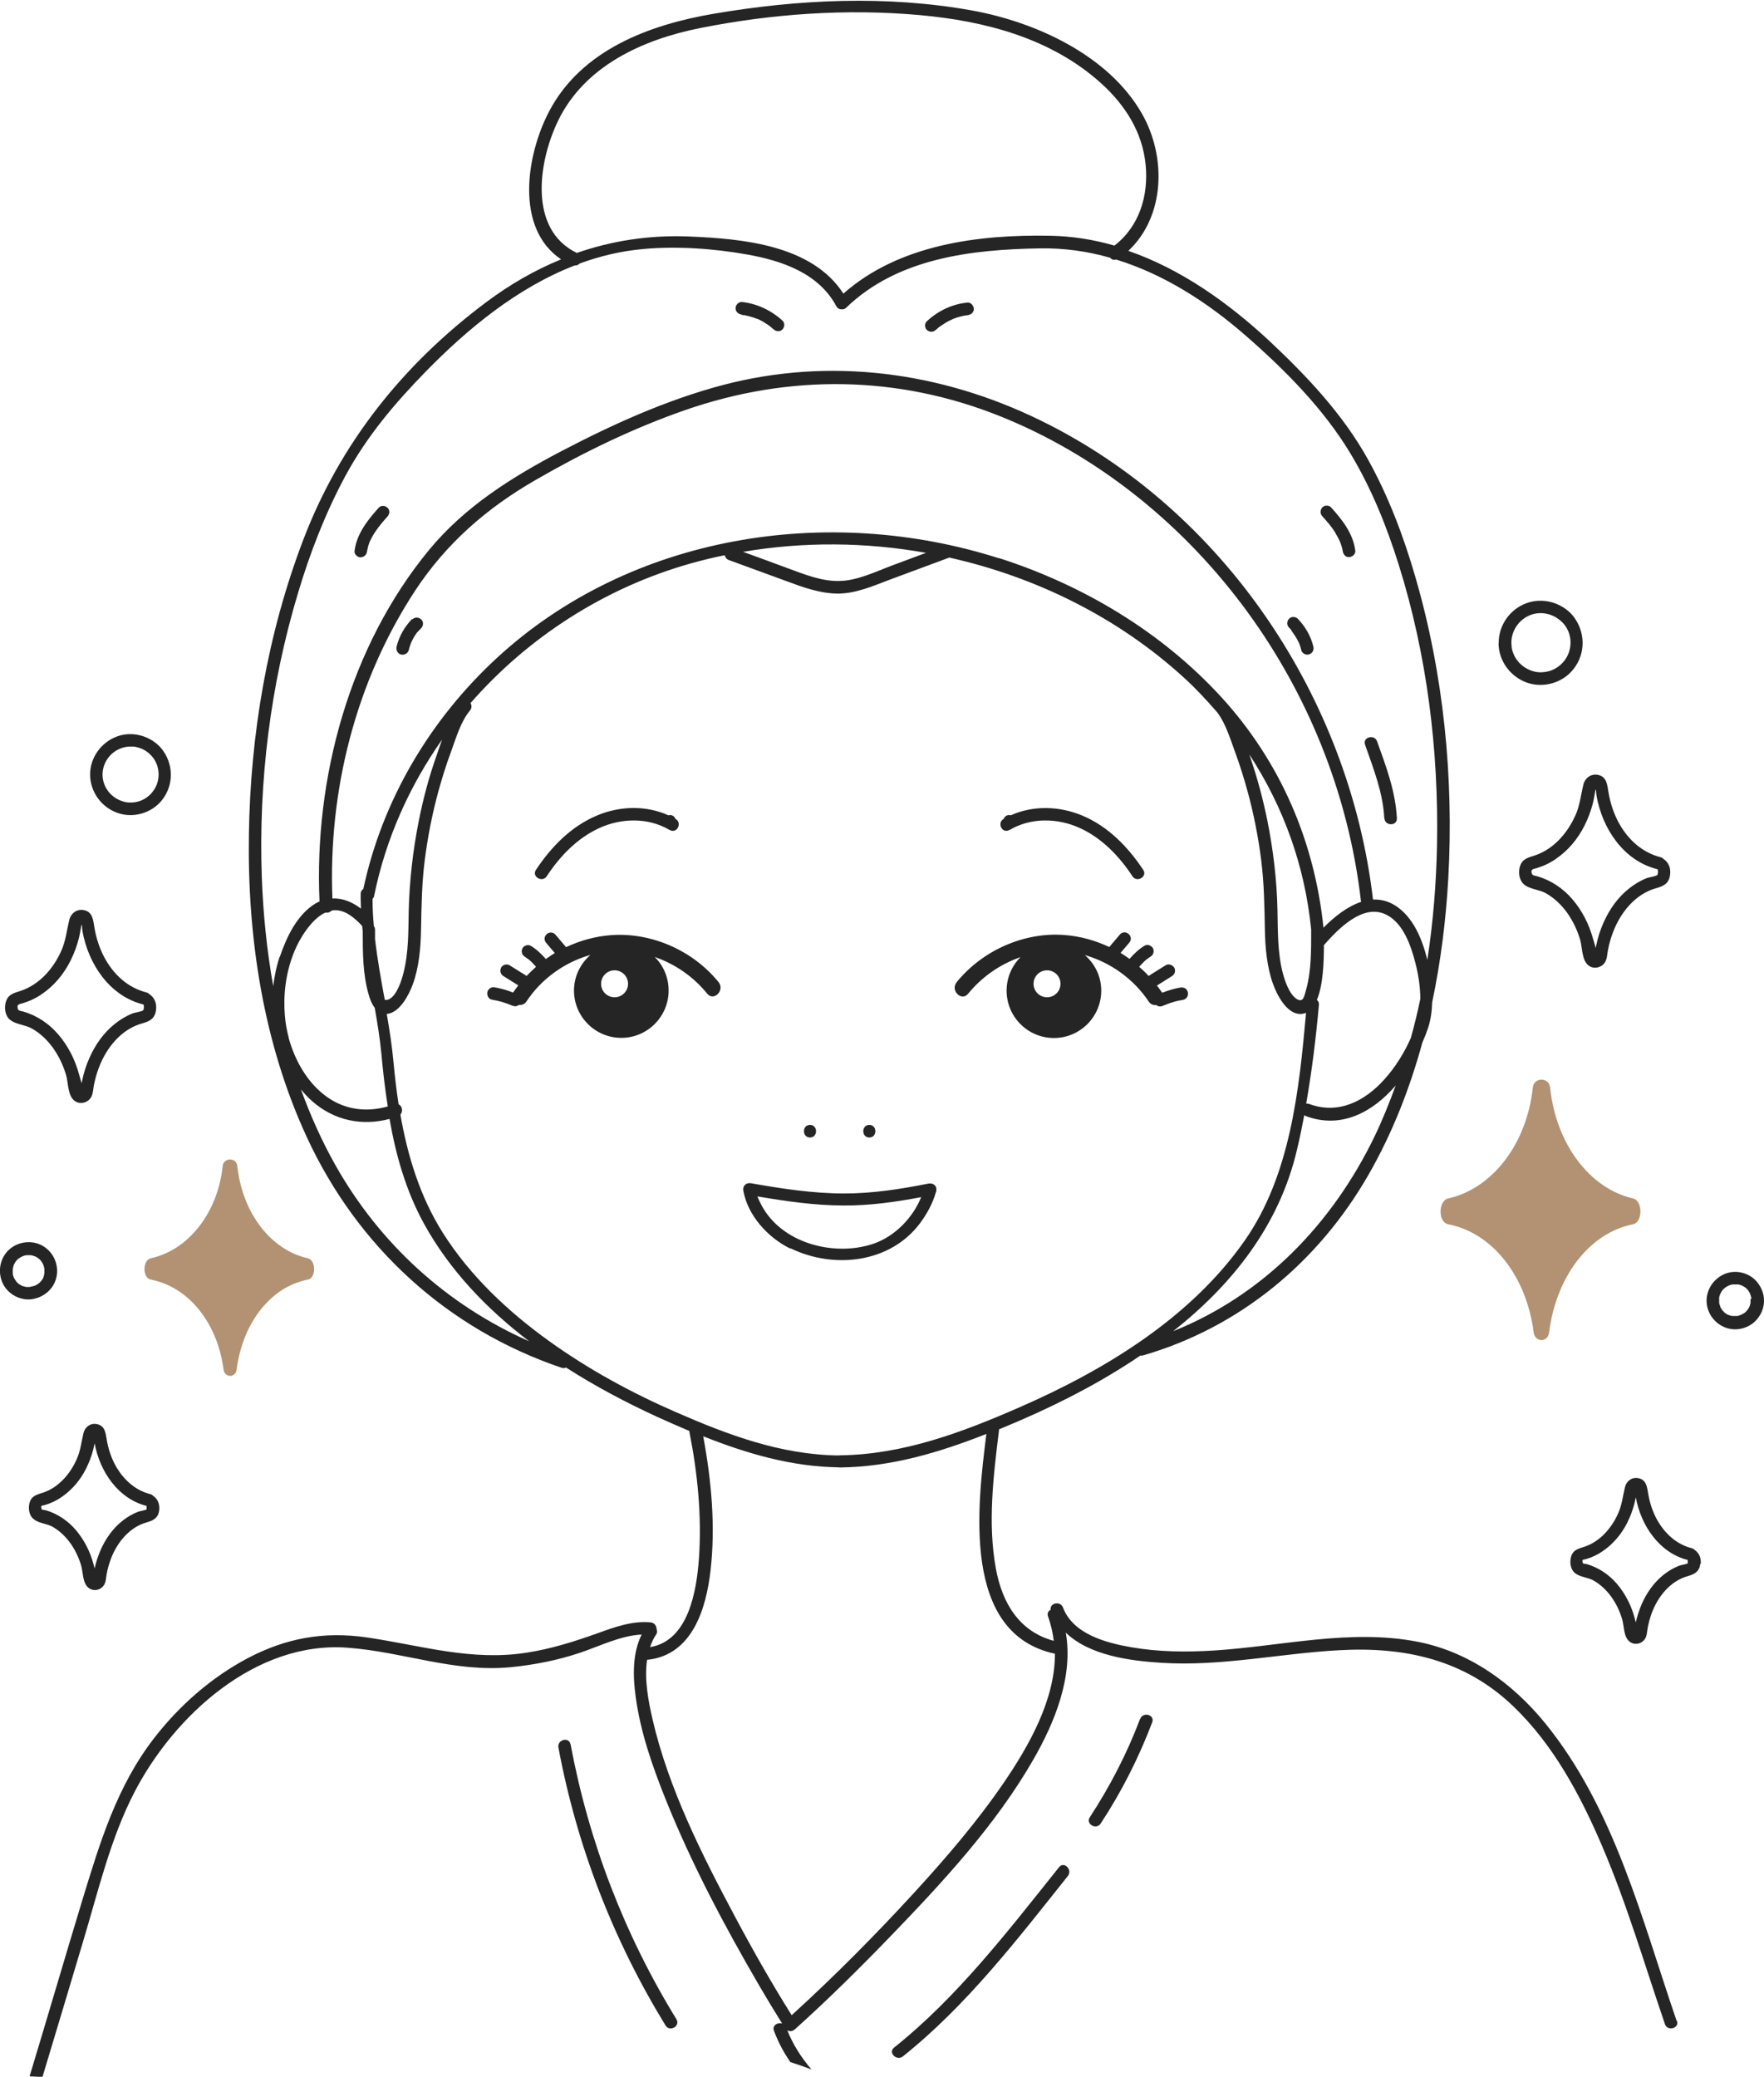<?xml version="1.0" encoding="UTF-8"?>
<svg id="Camada_2" xmlns="http://www.w3.org/2000/svg" viewBox="0 0 120.41 141.73">
  <defs>
    <style>
      .cls-1 {
        fill: #b29272;
      }

      .cls-2 {
        fill: #252525;
      }
    </style>
  </defs>
  <g id="OBJECTS">
    <g>
      <path class="cls-1" d="M111.47,83.55c-2.99.6-5.25,3.57-5.73,7.39-.06.49-.54.65-.84.4-.11-.09-.19-.23-.21-.4-.49-3.82-2.79-6.8-5.84-7.39-.7-.14-.68-1.6,0-1.76,3.02-.67,5.37-3.72,5.78-7.57.08-.72,1.1-.72,1.18,0,.4,3.85,2.7,6.89,5.66,7.57.67.15.68,1.62,0,1.76ZM21.01,85.87c-2.52-.56-4.47-3.09-4.81-6.29-.06-.6-.94-.6-1,0-.34,3.2-2.34,5.73-4.9,6.29-.58.13-.59,1.35,0,1.46,2.59.5,4.55,2.97,4.96,6.14.02.14.08.26.18.33.25.21.66.08.71-.33.41-3.18,2.32-5.65,4.86-6.14.58-.11.57-1.33,0-1.46Z"/>
      <path class="cls-2" d="M28.06,43.87s0,0,0,0c.02-.05.02-.03,0,0,0,0,0,0,0,0ZM28.48,43.13s0,0,0-.01c0,0,0,0,0,0,0,0,0,0,0,.01ZM38.94,119.04c-.1-.54-.93-.31-.82.23,1.25,6.71,3.74,13.14,7.31,18.96.29.47,1.03.04.74-.43-3.54-5.76-5.98-12.11-7.22-18.75ZM72.29,127.43c-3.46,4.32-6.91,8.84-11.26,12.31-.43.34.18.94.6.6,4.35-3.47,7.81-7.98,11.26-12.31.34-.43-.26-1.03-.6-.6ZM77.82,117.31c-.89,2.36-2.05,4.6-3.43,6.71-.3.46.44.89.74.43,1.43-2.17,2.6-4.49,3.52-6.91.19-.52-.63-.74-.82-.23ZM114.47,137.91c.18.52-.65.74-.82.23-1.39-4.05-2.59-8.18-4.28-12.13-1.48-3.47-3.33-6.94-6.09-9.58-3.31-3.16-7.37-4.06-11.86-3.81-4.06.22-8.06,1.12-12.13.86-2.12-.13-4.92-.49-6.54-2.06.52,3-.74,6.1-2.23,8.69-2.58,4.48-6.22,8.39-9.79,12.09-2.09,2.16-4.24,4.29-6.48,6.3-.15.13-.35.15-.51.06.4,1,.97,1.88,1.65,2.67-.48-.18-.96-.35-1.44-.5-.45-.65-.83-1.36-1.12-2.14-.14-.37.26-.59.56-.49-.52-.83-1.03-1.68-1.53-2.53-2.42-4.15-4.69-8.43-6.47-12.89-.88-2.21-1.68-4.51-2-6.89-.19-1.39-.23-2.95.41-4.24-1.42.07-2.82.77-4.14,1.22-1.55.53-3.19.85-4.81,1.01-3.84.37-7.33-1.05-11.11-1.33-6.28-.48-11.87,4.64-14.58,9.89-1.63,3.15-2.47,6.78-3.49,10.16-.92,3.08-1.84,6.16-2.77,9.24-.29-.01-.58-.02-.88-.04,1.22-4.03,2.4-8.07,3.62-12.09,1.19-3.89,2.34-7.71,4.88-10.99,1.72-2.22,3.88-4.12,6.36-5.44,2.63-1.39,5.23-1.86,8.18-1.43,3.72.55,7.14,1.64,10.94,1.03,1.65-.26,3.2-.75,4.77-1.31,1.16-.42,2.39-.87,3.64-.75.28.03.41.26.41.48.05.1.05.23-.04.36-.18.26-.3.55-.41.85,2.64-.43,3.18-3.87,3.34-6.05.2-2.88-.09-5.81-.65-8.63,0-.03,0-.05,0-.07-.74-.31-1.48-.64-2.21-.97-2.09-.96-4.2-2.07-6.21-3.36-.08.04-.18.05-.29.02-7.82-2.64-13.94-8.26-17.4-15.73-2.98-6.43-4.07-13.63-3.96-20.68.1-6.8,1.27-13.7,3.7-20.07,2.51-6.6,6.81-11.99,12.49-16.24,1.64-1.23,3.34-2.2,5.12-2.93-3.17-2.13-2.38-7.14-.8-10.13,2.21-4.17,6.82-5.88,11.21-6.63,5.8-.99,11.8-1.27,17.61-.23,4.35.78,9.35,3.05,11.63,7.05,1.68,2.94,1.58,7.01-.93,9.36,3.61,1.25,6.85,3.56,9.65,6.17,2.55,2.39,5.01,5,6.71,8.07,1.4,2.52,2.43,5.25,3.23,8.01,1.93,6.63,2.63,13.68,2.25,20.57-.16,2.82-.51,5.67-1.1,8.46-.02.59-.09,1.17-.28,1.75-.11.33-.24.66-.39,1-.86,3.14-2.05,6.19-3.67,9.01-3.42,5.96-8.76,10.41-15.39,12.34-.07.02-.13.02-.19.01-.17.12-.35.24-.52.35-2.79,1.83-5.79,3.31-8.87,4.58-.09.04-.17.07-.26.1,0,.03.01.05,0,.08-.38,3.09-.78,6.35-.21,9.44.43,2.35,1.6,4.29,3.95,4.92-.07-.56-.19-1.11-.39-1.66-.08-.22.02-.38.18-.46-.08-.46.66-.63.84-.15.69,1.82,2.95,2.41,4.67,2.71,1.85.32,3.77.34,5.64.22,4.61-.29,9.27-1.49,13.88-.6,3.51.68,6.49,2.82,8.72,5.56,4.73,5.81,6.6,13.38,8.98,20.33ZM95.27,74.08c-1.56,1.81-3.7,2.99-6.13,2.09-.04-.02-.08-.04-.11-.07-.15.79-.31,1.58-.5,2.37-1.21,5.16-4.41,9.19-8.45,12.38,6.15-2.47,10.85-7.29,13.76-13.32.54-1.12,1-2.28,1.43-3.45ZM68.17,38.08c5.75,1.84,11.12,5.04,15.21,9.51,4.01,4.39,6.35,9.82,6.96,15.72.73-.73,1.62-1.45,2.57-1.76,0-.01,0-.02-.01-.03-.84-7.38-3.73-14.48-8.22-20.39-4.22-5.56-9.86-10.08-16.35-12.7-7.02-2.83-14.44-2.92-21.57-.44-3.54,1.23-6.95,2.89-10.19,4.76-3.34,1.92-6.12,4.34-8.24,7.57-4.05,6.18-5.93,13.64-5.64,21,.69-.04,1.36.24,1.95.69-.01-.34-.03-.68-.02-1.02,0-.15.08-.26.18-.32,1.29-6.06,4.57-11.58,9.12-15.77,9.14-8.42,22.6-10.52,34.27-6.8ZM50.72,37.66c.99.36,1.98.72,2.97,1.09,1.13.41,2.31.91,3.53.9,1.29,0,2.57-.65,3.76-1.09.74-.28,1.49-.55,2.23-.83-4.13-.74-8.38-.77-12.49-.07ZM25.54,61.14c-.02.09-.06.15-.11.2,0,.63.03,1.25.09,1.87.05.06.08.14.08.24,0,.21,0,.43,0,.64.16,1.38.41,2.76.66,4.13.07.03.17.04.32-.04.51-.26.84-1.28.96-1.78.36-1.41.33-2.83.36-4.27.05-2.05.29-4.11.69-6.13.3-1.5.69-2.97,1.2-4.41.12-.35.25-.74.39-1.12-2.23,3.17-3.85,6.77-4.64,10.66ZM85.28,51.49c.03.09.06.19.09.27.47,1.39.85,2.81,1.14,4.24.4,2.01.65,4.07.69,6.13.03,1.43,0,2.86.36,4.27.14.53.45,1.47.96,1.78.45.27.5-.18.63-.62.37-1.31.35-2.77.35-4.12-.43-4.36-1.9-8.4-4.22-11.95ZM96.95,68.18c0-.82-.13-1.66-.33-2.44-.3-1.18-.83-2.76-2.02-3.33-1.58-.76-3.26.99-4.23,2.09,0,1.12-.05,2.73-.48,3.74.09.07.15.17.14.32-.2,2.26-.48,4.52-.87,6.76.06-.01.13,0,.2.02,1.99.74,3.8-.18,5.14-1.68.74-.82,1.36-1.81,1.81-2.84.24-.88.46-1.76.64-2.65ZM39.35,17.27c2.41-.84,4.97-1.24,7.69-1.13,3.62.15,8.38.57,10.53,3.9,3.79-3.36,9.26-4.05,14.16-3.95,1.5.03,2.95.27,4.34.67,1.7-1.3,2.34-3.42,2.13-5.52-.22-2.23-1.39-4.06-3.02-5.54-3.41-3.09-7.94-4.27-12.41-4.67-4.98-.45-10.1-.09-15,.89-3.9.78-7.87,2.58-9.68,6.33-1.34,2.78-2.04,7.38,1.26,9ZM19.1,65.3c.46-1.35,1.18-2.89,2.45-3.65.09-.05.17-.09.26-.13-.38-8.43,2.06-17.41,7.47-23.98,2.45-2.97,5.65-4.97,9.02-6.74,3.52-1.84,7.18-3.5,11.03-4.52,7.33-1.93,14.91-.91,21.69,2.41,12.53,6.12,21.09,18.95,22.7,32.7.5-.02,1.01.09,1.52.41,1.24.79,1.85,2.32,2.19,3.71.4-2.6.61-5.24.66-7.85.12-6.44-.68-12.98-2.62-19.14-.82-2.62-1.86-5.19-3.27-7.54-1.85-3.09-4.52-5.77-7.22-8.12-2.6-2.26-5.55-4.15-8.8-5.15-.16.05-.3,0-.4-.12-1.54-.44-3.15-.67-4.81-.64-4.66.08-9.7.66-13.21,4.05-.07.07-.15.1-.23.11-.02,0-.04,0-.06,0,0,0-.02,0-.03,0-.13,0-.26-.05-.35-.21-1.2-2.25-3.71-3.11-6.08-3.53-2.3-.41-4.83-.59-7.16-.37-1.49.14-2.91.48-4.27.98-.09.09-.22.15-.36.14-3.89,1.51-7.28,4.29-10.17,7.25-2.14,2.19-4.04,4.45-5.49,7.14-1.36,2.53-2.4,5.22-3.22,7.97-1.88,6.25-2.7,12.85-2.47,19.37.09,2.48.34,4.99.78,7.45.09-.69.22-1.37.44-2.01ZM19.7,70.82c.43,1.57,1.3,3.12,2.66,4.07,1.25.87,2.69,1.02,4.11.62-.19-1.2-.33-2.41-.44-3.63-.1-1.04-.27-2.07-.45-3.1-.2-.26-.33-.59-.41-.89-.41-1.38-.41-2.92-.41-4.35-.01-.12-.03-.23-.04-.35-.5-.53-1.15-1.12-1.93-1.07-.06,0-.12.03-.18.04-.1.11-.25.15-.4.12-.33.15-.63.4-.88.67-1.83,2.01-2.31,5.33-1.62,7.87ZM36.11,91.53c-2.9-2.21-5.43-4.86-7.17-8.02-1.23-2.24-1.92-4.67-2.35-7.15-1.86.5-3.76.12-5.26-1.19-.29-.25-.54-.53-.79-.82.65,1.77,1.41,3.49,2.34,5.14,3.04,5.4,7.63,9.56,13.22,12.04ZM57.29,99.32s.02,0,.03,0c4.34-.05,8.37-1.57,12.3-3.29,5.79-2.53,11.66-6.09,15.34-11.36,3.11-4.44,3.72-10.26,4.19-15.55-.13.05-.28.09-.44.08-.91-.05-1.55-1.32-1.81-2.04-.42-1.15-.54-2.51-.56-3.72-.03-1.59-.05-3.15-.25-4.73-.2-1.59-.51-3.16-.93-4.7-.25-.91-.53-1.81-.86-2.7-.32-.87-.63-1.92-1.2-2.68-.71-.82-1.45-1.62-2.26-2.36-4.49-4.11-10.1-6.89-16.05-8.22-.01,0-.02.02-.04.02-1.32.49-2.64.98-3.96,1.47-1.15.43-2.32.96-3.57.97-1.26,0-2.46-.45-3.62-.88-1.28-.47-2.57-.94-3.85-1.41-.17-.06-.25-.19-.28-.33-.79.16-1.57.35-2.35.57-5.83,1.65-11.07,5.02-15,9.52.08.15.1.34-.04.51-.64.76-.96,1.91-1.3,2.83-.33.89-.61,1.79-.86,2.7-.42,1.54-.73,3.12-.93,4.7-.2,1.58-.22,3.14-.25,4.73-.02,1.21-.14,2.57-.56,3.72-.26.71-.89,1.95-1.78,2.03.19,1.09.36,2.19.46,3.29.09.96.2,1.93.35,2.88.24.1.32.48.12.7.5,2.84,1.34,5.6,2.9,8.07,1.86,2.94,4.45,5.37,7.26,7.39,2.69,1.93,5.61,3.52,8.64,4.84,3.57,1.56,7.17,2.91,11.11,2.96ZM72.01,112.86c-6.4-1.37-5.29-10.12-4.68-15-3.23,1.27-6.49,2.25-10.01,2.29-.02,0-.03,0-.05-.01-3.24-.04-6.3-.94-9.27-2.12.56,3,.85,6.14.5,9.17-.3,2.6-1.24,5.74-4.27,6.08-.02,0-.04,0-.06,0-.2,1.34.09,2.83.37,4.06,1.1,4.74,3.37,9.24,5.65,13.51,1.21,2.27,2.48,4.51,3.85,6.69,2.91-2.65,5.7-5.46,8.36-8.36,2.19-2.39,4.31-4.86,6.14-7.54,1.71-2.51,3.48-5.64,3.47-8.77ZM28.13,42.24c-.51.53-.89,1.18-1.06,1.9-.05.22.07.47.3.53.22.05.47-.07.53-.3.04-.15.08-.3.14-.45,0-.02.01-.03.02-.05,0,0,0,0,0,0,0,0,0,0,0,0h0s0,0,0,0c.02-.03.03-.06.04-.09.03-.07.07-.15.11-.22.08-.14.16-.27.26-.4,0,0,.01-.02.02-.02,0,0,0,0,0,0,0,0,0,0,0,0,0,0,0,0,.01-.01,0,0,0,0,0,.01.02-.03.04-.06.07-.08.06-.07.11-.13.18-.19.16-.16.17-.45,0-.6-.17-.15-.44-.17-.6,0ZM68.82,56.68s.06-.04.1-.05c0,0,0,0,0,.01,1.45-.86,3.28-.82,4.79-.13,1.51.69,2.69,1.92,3.59,3.29.3.46,1.04.03.74-.43-1.04-1.57-2.4-2.97-4.16-3.71-1.55-.65-3.35-.71-4.88-.02-.19-.05-.4.02-.48.24,0,0-.02,0-.03.02-.41.24-.14.93.33.78ZM65.3,67.03c1.75-2.15,4.57-3.43,7.35-3.22,1.08.08,2.11.37,3.07.82.25-.29.49-.58.74-.87.07-.09.19-.12.3-.13.11,0,.22.05.3.13.08.07.13.2.13.3,0,.12-.05.21-.13.3-.19.22-.38.45-.57.67.21.13.41.27.61.41.3-.34.62-.65,1.01-.89.2-.13.46-.04.58.15.06.09.07.23.04.33-.03.11-.1.2-.2.26-.09.06-.18.12-.27.19-.19.15-.34.33-.5.5.23.2.45.41.65.63.01,0,.02-.02.03-.03.37-.23.75-.47,1.12-.7.2-.13.46-.04.59.15.06.09.07.23.04.33-.03.11-.1.2-.2.26-.34.21-.68.43-1.02.64.12.16.25.32.36.49.4-.15.8-.28,1.22-.35.12-.02.22-.01.33.04.1.05.16.15.2.26.03.1.01.24-.04.33-.05.08-.16.18-.26.2-.25.04-.5.09-.74.17-.12.04-.24.07-.35.12-.06.02-.12.05-.18.07-.03.01-.05.02-.08.03.12-.05,0,0-.02.01-.11.05-.21.07-.33.04-.06-.01-.11-.04-.15-.08-.19.02-.39-.04-.52-.24-1.02-1.53-2.6-2.67-4.36-3.17.68.59,1.12,1.45,1.12,2.43,0,1.78-1.45,3.23-3.23,3.23s-3.23-1.45-3.23-3.23c0-.89.36-1.7.95-2.29-1.39.48-2.63,1.34-3.58,2.5-.45.55-1.23-.23-.78-.78ZM70.55,67.14c0,.51.41.92.92.92s.92-.41.92-.92-.41-.92-.92-.92-.92.41-.92.92ZM49.05,67.03c.45.55-.33,1.34-.78.78-.94-1.16-2.19-2.02-3.58-2.5.59.58.95,1.39.95,2.29,0,1.78-1.45,3.23-3.23,3.23s-3.23-1.45-3.23-3.23c0-.97.44-1.83,1.12-2.43-1.77.5-3.35,1.64-4.36,3.17-.13.2-.33.26-.52.24-.05.04-.1.06-.15.08-.12.03-.22,0-.33-.04-.02-.01-.15-.06-.02-.01-.03-.01-.05-.02-.08-.03-.06-.02-.12-.05-.18-.07-.12-.04-.24-.08-.35-.12-.24-.07-.49-.13-.74-.17-.24-.04-.35-.32-.3-.53.02-.1.11-.2.2-.26.11-.06.21-.06.33-.04.42.07.83.19,1.22.35.11-.17.24-.33.36-.49-.34-.21-.68-.43-1.02-.64-.2-.13-.26-.37-.15-.58.11-.2.4-.27.58-.15.37.23.75.47,1.12.7.01,0,.02.02.03.03.21-.22.43-.43.65-.63-.16-.18-.32-.36-.5-.5-.09-.06-.18-.13-.27-.19-.2-.13-.26-.37-.15-.58.11-.2.4-.27.58-.15.39.24.71.55,1.01.89.2-.14.4-.28.61-.41-.19-.22-.38-.45-.57-.67-.08-.09-.12-.18-.13-.3,0-.11.05-.22.13-.3.07-.08.2-.13.3-.13s.23.05.3.13c.25.29.49.58.74.87.96-.45,1.99-.74,3.07-.82,2.79-.2,5.6,1.06,7.35,3.22ZM42.87,67.14c0-.51-.41-.92-.92-.92s-.92.41-.92.92.41.92.92.92.92-.41.92-.92ZM53.94,85.21c-1.51-.74-2.9-2.25-3.2-3.95-.06-.32.18-.56.51-.51,2.11.37,4.23.7,6.38.7,1.95,0,3.86-.3,5.77-.68.01,0,.03,0,.04,0,.02,0,.04,0,.06,0,.04,0,.07,0,.11.01.04.01.08.03.12.05,0,0,0,0,0,0,.12.07.2.2.18.36,0,.02,0,.04,0,.07,0,0,0,0,0,0,0,0,0,.02,0,.03,0,.03-.01.06-.03.08-.21.76-.62,1.49-1.08,2.11-2.03,2.72-5.89,3.15-8.84,1.71ZM59.65,84.87c1.43-.5,2.65-1.74,3.23-3.17-1.74.33-3.5.58-5.27.57-1.98,0-3.96-.29-5.91-.62.12.31.27.6.44.88,1.48,2.4,4.93,3.23,7.51,2.34ZM55.29,77.63c.55,0,.55-.86,0-.86s-.55.86,0,.86ZM59.34,77.63c.55,0,.55-.86,0-.86s-.55.86,0,.86ZM37.32,59.8c.9-1.37,2.08-2.6,3.59-3.29,1.51-.69,3.34-.73,4.79.13,0,0,0,0,0-.01.04.02.06.04.1.05.47.15.74-.54.33-.78,0,0-.02,0-.03-.02-.08-.22-.29-.29-.48-.24-1.53-.69-3.33-.64-4.88.02-1.76.74-3.12,2.14-4.16,3.71-.3.46.44.89.74.43ZM63.88,22.51c.08-.07.16-.14.25-.21,0,0,.01-.01.02-.01.02-.01.04-.03.06-.04.04-.03.09-.06.13-.09.19-.13.38-.24.58-.33.02-.01.05-.02.07-.03,0,0,.08-.04.04-.02s.04-.01.04-.02c.03-.01.05-.02.08-.03.1-.04.2-.07.31-.1.1-.03.21-.06.32-.08.05-.01.11-.02.16-.03,0,0,0,0,0,0,0,0,0,0,0,0,.03,0,.07,0,.1-.01.22-.02.44-.18.43-.43,0-.21-.19-.45-.43-.43-1.05.1-2,.56-2.77,1.27-.17.15-.16.45,0,.6.18.16.43.16.6,0ZM94.5,55.84c.03.55.88.55.85,0-.09-1.82-.74-3.55-1.35-5.24-.18-.52-1.01-.29-.82.23.57,1.62,1.23,3.29,1.31,5.02ZM88.14,43.03s.05.06.07.09c0,0,0,0,0,0,0,0,.02.02.02.03.1.13.19.27.27.41.04.07.07.13.11.2.02.03.03.07.05.1,0,0,0,0,0,0,0,.01.01.03.02.04.06.15.11.3.14.46.05.22.31.37.53.3.23-.07.36-.29.3-.53-.17-.71-.55-1.37-1.06-1.9-.16-.16-.45-.17-.6,0-.16.17-.17.43,0,.6.06.06.11.12.17.18ZM50.66,21.5s.17.02.09,0c.05,0,.11.02.16.03.11.02.21.05.32.08.1.03.21.06.31.1.05.02.09.04.14.05,0,0,.01,0,.02,0,.03.01.06.03.09.04.2.09.38.2.56.32.04.03.09.06.13.09.02.02.04.03.07.05,0,0,0,0,0,0,0,0,0,0,0,0,.09.07.18.15.26.22.17.15.44.18.6,0,.15-.16.18-.44,0-.6-.77-.7-1.73-1.16-2.77-1.27-.22-.02-.44.21-.43.43.01.25.19.4.43.43ZM24.63,38.03c.25-.01.4-.19.43-.43,0,0,0,0,0-.01,0-.03,0-.06.02-.08.01-.06.03-.13.04-.19.03-.11.07-.22.11-.33,0,0,0,0,0-.01,0,0,0,0,0,0,.01-.03.03-.07.05-.1.03-.05.05-.11.08-.16.06-.11.12-.22.19-.33.27-.42.55-.75.9-1.14.15-.17.18-.44,0-.6-.16-.15-.44-.18-.6,0-.76.85-1.51,1.79-1.65,2.96-.03.22.22.44.43.43ZM91.15,36.38c.06.1.13.2.18.31.03.05.06.1.08.16.02.03.03.07.05.1,0,0,0,.02.01.02.04.11.08.21.11.32.02.06.03.12.05.19,0,.03.01.06.02.08,0,.01.01.11,0,.03.03.22.18.44.43.43.21,0,.46-.19.43-.43-.14-1.17-.88-2.11-1.65-2.96-.15-.17-.45-.16-.6,0-.16.18-.16.43,0,.6.35.39.63.71.9,1.14ZM25.06,37.6s0,0,0,0c0,.02,0,.04,0,0ZM107.52,55.69c.32-.7.38-1.4.56-2.14.11-.45.51-.76.99-.67.62.12.64.7.73,1.22.12.71.35,1.41.69,2.04.62,1.14,1.59,2.04,2.86,2.36.09.02.15.07.2.12.35.23.51.63.45,1.07-.07.59-.42.78-.94.92-1.44.4-2.45,1.67-2.96,3.02-.15.39-.26.79-.34,1.2-.06.29-.05.63-.23.88-.24.34-.73.44-1.07.2-.5-.35-.44-1.24-.6-1.78-.2-.67-.5-1.3-.91-1.87-.38-.52-.86-.98-1.43-1.3-.45-.26-1.13-.27-1.51-.62-.32-.29-.38-.82-.26-1.21.17-.54.57-.6,1.05-.76,1.25-.43,2.19-1.51,2.72-2.69ZM106.2,58.62c-.4.28-.85.49-1.32.63-.19.06-.4.05-.33.33.05.2.21.17.41.23.92.27,1.75.83,2.37,1.56.67.78,1.14,1.71,1.41,2.7.02.09.12.36.18.62.02-.06.03-.12.04-.18.11-.53.27-1.04.49-1.53.4-.91.98-1.74,1.77-2.36.37-.29.77-.53,1.21-.7.12-.05.62-.11.7-.21.05-.06.07-.37,0-.39-2.3-.57-3.75-2.76-4.15-5-.04-.2-.02-.7-.1-.27-.05.27-.09.54-.16.8-.13.51-.32,1.01-.56,1.49-.45.9-1.11,1.7-1.95,2.27ZM102.3,43.89c-.01-1.22.77-2.32,1.91-2.73,1.1-.4,2.38-.04,3.14.84.87,1.07.92,2.58.05,3.67-.73.93-2.04,1.31-3.16.92-1.14-.4-1.94-1.48-1.95-2.69ZM103.18,44.16c.13.85.79,1.52,1.64,1.69.35.07.79.02,1.13-.12.41-.17.75-.47.97-.84.42-.71.38-1.63-.16-2.29-.64-.75-1.68-.98-2.53-.52-.76.42-1.17,1.26-1.04,2.07ZM6.15,52.89c-.01-1.18.75-2.23,1.84-2.63,1.05-.39,2.29-.04,3.02.81.84,1.03.88,2.48.05,3.53-.7.89-1.96,1.26-3.03.88-1.1-.38-1.86-1.42-1.88-2.59ZM7.02,53.14c.12.8.75,1.44,1.56,1.6.32.07.75.02,1.06-.11.39-.16.71-.45.92-.8.4-.67.35-1.55-.15-2.17-.32-.38-.68-.59-1.16-.69-.08-.02-.04-.01-.12-.02-.06,0-.11,0-.17,0-.1,0-.26,0-.33.02-.2.03-.44.11-.62.21-.72.39-1.11,1.19-.99,1.96ZM.66,69.58c-.32-.29-.38-.82-.26-1.21.17-.54.57-.6,1.05-.76,1.25-.43,2.19-1.51,2.72-2.69.32-.7.38-1.4.56-2.14.11-.45.51-.76.99-.67.62.12.64.7.73,1.22.12.71.35,1.41.69,2.04.62,1.14,1.59,2.04,2.86,2.36.09.02.15.07.2.12.35.23.51.63.45,1.07-.07.59-.42.78-.94.92-1.44.4-2.45,1.67-2.96,3.02-.15.39-.26.79-.34,1.2-.06.29-.05.63-.23.88-.24.34-.73.44-1.07.2-.5-.35-.44-1.24-.6-1.78-.2-.67-.5-1.3-.91-1.87-.38-.52-.86-.98-1.43-1.3-.45-.26-1.13-.27-1.51-.62ZM1.2,68.81c.05.2.21.17.41.23.92.27,1.75.83,2.37,1.56.67.78,1.14,1.71,1.41,2.7.02.09.11.36.18.62.02-.06.03-.12.04-.18.11-.53.27-1.04.49-1.53.4-.91.98-1.74,1.77-2.36.37-.29.77-.53,1.21-.7.12-.05.62-.11.7-.21.05-.06.07-.37,0-.39-2.3-.57-3.75-2.76-4.15-5-.04-.2-.02-.7-.1-.27-.05.27-.09.54-.16.8-.13.51-.32,1.01-.56,1.49-.45.9-1.11,1.7-1.95,2.27-.4.28-.85.49-1.32.63-.19.06-.4.05-.33.33ZM118.6,89.85s.01,0,.02,0c0,0,0,0-.02,0h0ZM120.41,88.76c0,.46-.16.89-.45,1.24-.49.62-1.38.88-2.13.62-.78-.27-1.33-1-1.34-1.84,0-.84.54-1.58,1.32-1.87.74-.27,1.61-.03,2.12.57.3.37.48.8.48,1.28ZM119.54,88.61s0,0,0-.01c0-.08,0,0,0,.01ZM119.55,88.66s0-.03,0-.05c0-.01-.01-.07-.02-.09-.02-.07-.04-.13-.06-.2,0-.02-.01-.03-.02-.05-.01-.03-.03-.06-.05-.09-.02-.03-.04-.06-.06-.1,0,0,0,0,0-.01,0,0,0,0,0,0-.06-.07-.12-.13-.19-.19,0,0,0,0,0,0-.01,0-.02-.02-.04-.03-.03-.02-.06-.04-.1-.06-.04-.02-.08-.04-.11-.06,0,0,0,0,0,0,0,0-.02,0-.03-.01-.07-.03-.15-.05-.23-.06,0,0,0,0-.01,0,0,0-.02,0-.03,0-.04,0-.07,0-.11,0-.04,0-.08,0-.13,0-.02,0-.04,0-.06,0-.01,0-.06.01,0,0,.07-.02-.02,0-.04,0-.02,0-.03,0-.05.01-.04,0-.07.02-.11.03-.03.01-.13.05-.05.01-.04.02-.08.04-.12.06-.03.02-.07.04-.1.06-.01,0-.05.03-.06.04-.04.04-.09.07-.13.11-.03.03-.06.07-.09.1.05-.05.01-.02-.01.02-.04.06-.07.12-.1.18,0,0,0,0,0,.01,0,0,0-.01,0-.01,0,0,0,.02-.01.03,0,0,0-.01,0-.02,0,.01-.01.02-.01.02,0,0,0,0,0,0-.01.03-.02.06-.03.09-.01.04-.05.13-.04.18,0,0,0,0,0,0,0,.02,0,.04,0,.06,0,.03,0,.06,0,.09,0,.04,0,.07,0,.11,0,.02.02.1,0,.05,0,0,0,.02,0,.02,0,.02,0,.04.01.06,0,.03.02.06.03.09.01.04.03.07.04.11-.02-.07-.01-.02,0,.02.03.07.07.13.12.2,0,0,0,0,0,.01,0,0,0,0,0,0,.03.03.05.06.08.09.03.03.05.05.08.08.01,0,.02.02.03.03.06.04.11.07.17.11.02,0,.11.06.06.03-.05-.03.05.02.07.02.06.02.13.04.2.05,0,0,0,0,.01,0,0,0,.01,0,.01,0,.04,0,.07,0,.11,0,.07,0,.13,0,.2,0,0,0-.01,0-.01,0,0,0,0,0,.01,0,0,0,0,0,0,0,.03,0,.02,0,.01,0,0,0,.01,0,.01,0,.04,0,.07-.02.11-.03.03,0,.06-.02.09-.03.02,0,.03-.01.04-.01.06-.03.12-.06.18-.1.01,0,.11-.07.07-.04-.04.03.04-.03.05-.04.06-.05.11-.11.16-.17,0-.01.01-.02.02-.03.02-.03.04-.05.05-.08.02-.04.04-.07.06-.11,0,0,0,0,0,0,0,0,0,0,0,0,.02-.06.04-.13.06-.2,0-.02,0-.04.01-.07,0,0,0-.05,0-.07,0-.07,0-.14,0-.2ZM2.4,85.71s0,0-.01,0c-.02,0-.02,0,.01,0,0,0,0,0,0,0ZM116.06,106.72c-.06.53-.38.71-.84.84-1.2.33-2.05,1.39-2.47,2.52-.12.33-.22.67-.28,1.02-.05.26-.04.54-.2.77-.22.32-.67.42-1,.19-.45-.31-.4-1.07-.54-1.55-.17-.56-.42-1.1-.77-1.57-.32-.44-.72-.81-1.19-1.08-.39-.22-.97-.23-1.29-.53-.29-.26-.34-.73-.24-1.09.14-.48.51-.55.94-.69,1.05-.36,1.83-1.27,2.27-2.26.27-.59.32-1.18.47-1.8.1-.42.48-.7.92-.61.55.11.59.62.67,1.08.1.6.29,1.18.58,1.72.52.95,1.33,1.71,2.39,1.98.09.02.15.07.2.12.31.21.45.56.41.96ZM115.23,106.47c-1.97-.49-3.22-2.36-3.57-4.28-.03.15-.07.3-.1.44-.11.44-.28.87-.48,1.28-.39.78-.96,1.46-1.68,1.95-.34.24-.73.42-1.13.54-.16.05-.31,0-.24.22,0,0,.02.05.01.07.06.03.23.05.29.06.79.23,1.51.72,2.04,1.34.57.67.98,1.47,1.21,2.33,0,.03.04.15.08.3.09-.42.23-.84.4-1.24.34-.78.84-1.49,1.51-2.02.32-.25.67-.46,1.06-.61.1-.04.53-.1.6-.18-.03.04-.05-.23,0-.21ZM2.26,103.64c-.29-.26-.34-.73-.24-1.09.14-.48.51-.55.94-.69,1.05-.36,1.83-1.27,2.27-2.26.27-.59.32-1.18.47-1.8.1-.42.48-.7.92-.61.55.11.59.62.67,1.08.1.6.29,1.18.58,1.72.52.95,1.33,1.71,2.39,1.98.09.02.15.07.2.12.31.21.45.56.41.96-.06.53-.38.71-.84.84-1.2.33-2.05,1.39-2.47,2.52-.12.33-.22.67-.28,1.02-.05.26-.04.54-.2.77-.22.32-.67.42-1,.19-.45-.31-.4-1.07-.54-1.55-.17-.56-.42-1.1-.77-1.57-.32-.44-.72-.81-1.19-1.08-.39-.22-.97-.23-1.29-.53ZM2.83,102.94s.02.05.01.07c.06.03.23.05.29.06.79.23,1.51.72,2.04,1.34.57.67.98,1.47,1.21,2.33,0,.03.04.15.08.3.09-.42.23-.84.4-1.24.34-.78.84-1.49,1.51-2.02.32-.25.67-.46,1.06-.61.1-.04.53-.1.6-.18-.03.04-.05-.23,0-.21-1.97-.49-3.22-2.36-3.57-4.28-.03.15-.07.3-.1.44-.11.44-.28.87-.48,1.28-.39.78-.96,1.46-1.68,1.95-.34.24-.73.42-1.13.54-.16.05-.31,0-.24.22ZM2.14,88.67c-.78.09-1.59-.35-1.94-1.06-.36-.75-.24-1.63.33-2.24.63-.65,1.68-.8,2.46-.3.7.45,1.04,1.29.86,2.1-.18.82-.9,1.4-1.71,1.5ZM.85,86.87s-.01-.06,0-.01c0,0,0,0,0,.01ZM2.06,87.82c.06-.02.13-.02.19-.04.04-.01.08-.02.12-.04.01,0,.01,0,.02,0,0,0,0,0,0,0,.06-.03.12-.06.18-.1.02-.01.04-.03.06-.04,0,0,0,0,.01-.01.02-.01.04-.04.05-.04.05-.05.09-.1.14-.15,0,0,0,0,0,0,0-.01.02-.03.03-.04.02-.03.04-.06.06-.09.02-.03.03-.05.04-.08,0,0,0,0,0,0,0,0,0,0,0-.02.03-.07.05-.14.06-.22,0-.02.02-.12.01-.06,0-.02,0-.04,0-.05,0-.08,0-.15,0-.23,0,0,0,0,0,0,0,0,0,0,0-.01,0-.03-.01-.06-.02-.09,0-.04-.02-.08-.03-.12,0-.02-.02-.05-.03-.08,0-.02-.01-.03-.02-.05-.02-.03-.03-.06-.05-.09-.02-.03-.04-.06-.06-.09,0,0-.01-.02-.02-.03-.05-.06-.1-.11-.16-.16,0,0-.02-.01-.03-.02-.03-.02-.06-.04-.09-.06-.03-.02-.06-.04-.09-.05-.01,0-.02-.01-.04-.02,0,0,0,0,.01,0,0,0-.01,0-.02,0,0,0,0,0,0,0,0,0,0,0,0,0-.06-.01-.12-.05-.18-.06-.03,0-.07-.02-.1-.02-.01,0,0,0-.01,0,0,0,0,0,0,0-.07,0-.14,0-.21,0-.02,0-.13,0-.06,0,.06,0-.04,0-.06.01-.07.01-.14.03-.2.06,0,0-.02,0-.03.01-.03.02-.06.03-.09.05-.03.01-.14.07-.17.1,0,0,0,0,0,0-.01.01-.02.02-.04.03-.03.03-.05.05-.08.08-.02.02-.04.05-.06.07,0,0,0,0,0,0,0,0-.01.02-.02.02-.01.02-.02.03-.03.05-.02.04-.04.07-.06.11,0,.02-.02.03-.03.05,0,.03-.02.06-.03.09-.01.04-.02.08-.03.12,0,.03-.01.06-.02.1,0,.02,0,.04,0,.06,0,.04,0,.08,0,.12,0,.03.01.08,0,.11,0,.02,0,.03,0,.05,0,.03.02.07.03.1.01.04.02.08.04.12,0,0,0,0,0,.01,0,.01,0,.02.01.02.04.07.08.15.13.21,0,0,.02.02.02.03,0,0,0,0,0,.01.02.02.04.05.07.07.03.03.05.05.08.08,0,0,.02.01.03.02.06.04.12.08.18.11.01,0,.02.01.03.02.03.02.06.02.09.03.07.02.15.04.22.05,0,0,0,0,0,0,0,0,0,0,0,0,.04,0,.07,0,.11,0,.04,0,.08,0,.12,0,.04,0,.12-.03.02,0Z"/>
    </g>
  </g>
</svg>